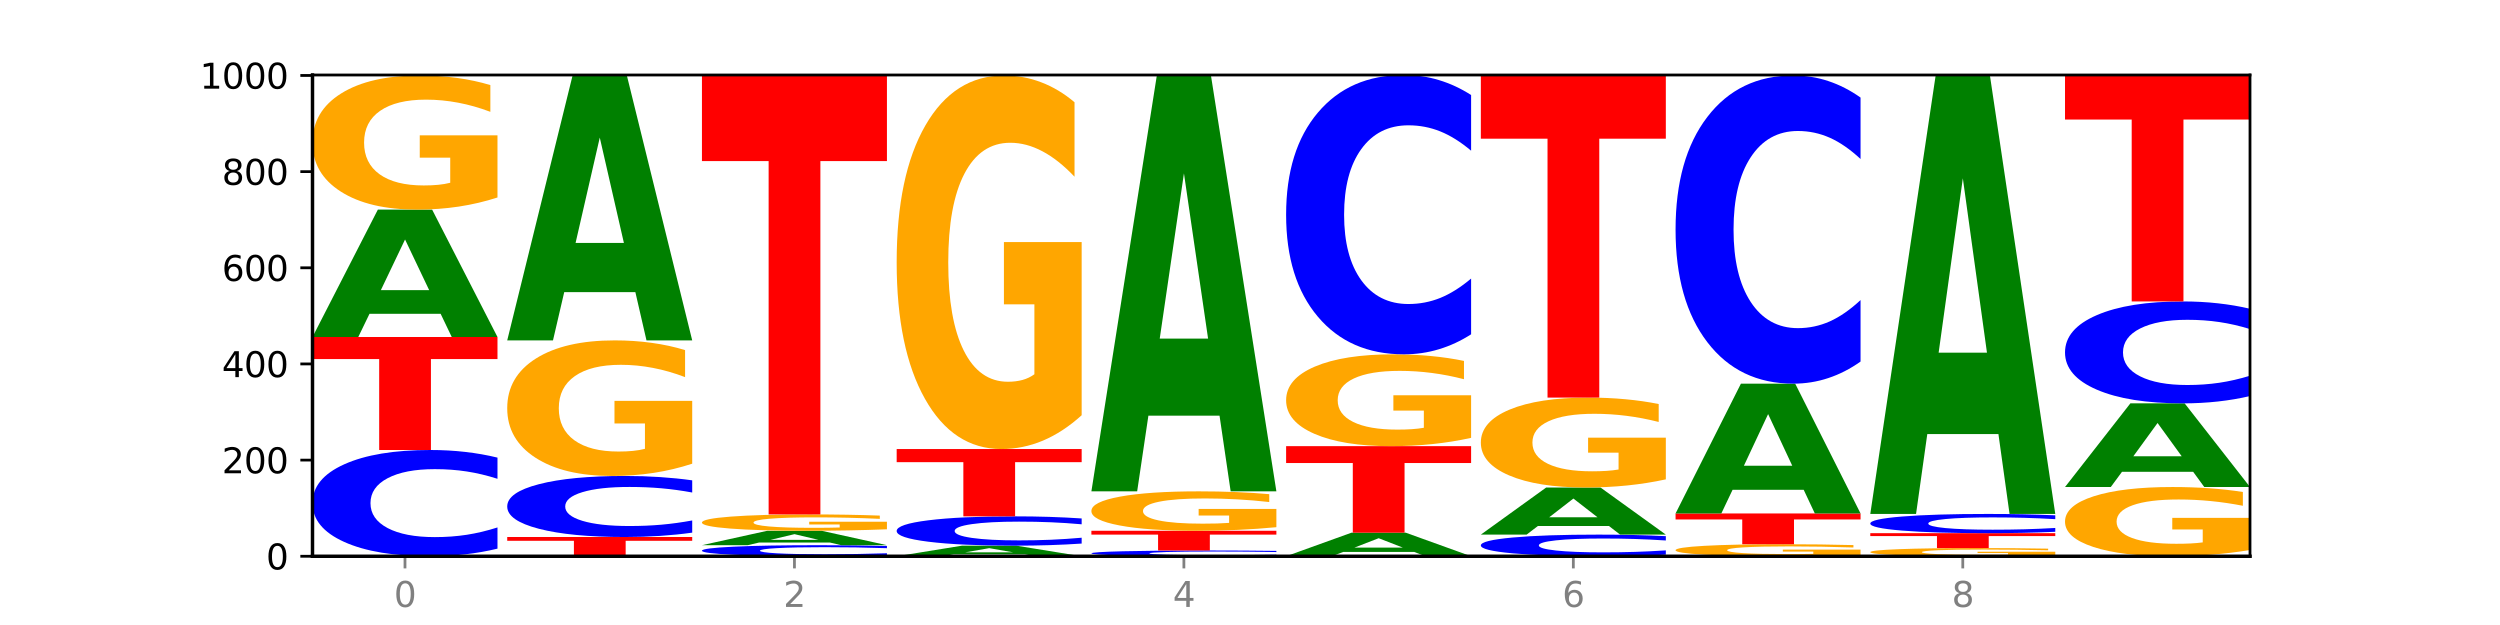 <?xml version="1.0" encoding="utf-8" standalone="no"?>
<!DOCTYPE svg PUBLIC "-//W3C//DTD SVG 1.1//EN"
  "http://www.w3.org/Graphics/SVG/1.1/DTD/svg11.dtd">
<svg xmlns:xlink="http://www.w3.org/1999/xlink" width="720pt" height="180pt" viewBox="0 0 720 180" xmlns="http://www.w3.org/2000/svg" version="1.1">
 <defs>
  <style type="text/css">*{stroke-linejoin: round; stroke-linecap: butt}</style>
 </defs>
 <g id="figure_1">
  <g id="patch_1">
   <path d="M 0 180 
L 720 180 
L 720 0 
L 0 0 
z
" style="fill: #ffffff"/>
  </g>
  <g id="axes_1">
   <g id="patch_2">
    <path d="M 90 160.2 
L 648 160.2 
L 648 21.6 
L 90 21.6 
z
" style="fill: #ffffff"/>
   </g>
   <g id="line2d_1">
    <path d="M 90 160.2 
L 648 160.2 
" clip-path="url(#p69cb4b0f30)" style="fill: none; stroke: #000000; stroke-width: 0.5; stroke-linecap: square"/>
   </g>
   <g id="patch_3">
    <path d="M 143.276 158.007 
Q 138.82 159.094 134.001 159.644 
Q 129.182 160.2 123.934 160.2 
Q 108.282 160.2 99.141 156.079 
Q 90 151.957 90 144.909 
Q 90 137.836 99.141 133.721 
Q 108.282 129.6 123.934 129.6 
Q 129.182 129.6 134.001 130.156 
Q 138.82 130.706 143.276 131.793 
L 143.276 137.893 
Q 138.78 136.452 134.417 135.782 
Q 130.055 135.112 125.236 135.112 
Q 116.591 135.112 111.638 137.722 
Q 106.698 140.327 106.698 144.909 
Q 106.698 149.473 111.638 152.084 
Q 116.591 154.688 125.236 154.688 
Q 130.055 154.688 134.417 154.018 
Q 138.78 153.342 143.276 151.901 
L 143.276 158.007 
z
" clip-path="url(#p69cb4b0f30)" style="fill: #0000ff"/>
   </g>
   <g id="patch_4">
    <path d="M 90 97.062 
L 143.276 97.062 
L 143.276 103.407 
L 124.109 103.407 
L 124.109 129.6 
L 109.204 129.6 
L 109.204 103.407 
L 90 103.407 
L 90 97.062 
z
" clip-path="url(#p69cb4b0f30)" style="fill: #ff0000"/>
   </g>
   <g id="patch_5">
    <path d="M 126.905 90.377 
L 106.415 90.377 
L 103.18 97.062 
L 90 97.062 
L 108.823 60.369 
L 124.454 60.369 
L 143.276 97.062 
L 130.107 97.062 
L 126.905 90.377 
z
M 109.683 83.567 
L 123.604 83.567 
L 116.655 68.972 
L 109.683 83.567 
z
" clip-path="url(#p69cb4b0f30)" style="fill: #008000"/>
   </g>
   <g id="patch_6">
    <path d="M 143.276 56.874 
Q 137.903 58.622 132.124 59.499 
Q 126.345 60.369 120.184 60.369 
Q 106.262 60.369 98.131 55.166 
Q 90 49.963 90 41.066 
Q 90 32.064 98.274 26.901 
Q 106.561 21.738 120.972 21.738 
Q 126.525 21.738 131.611 22.441 
Q 136.709 23.135 141.223 24.507 
L 141.223 32.208 
Q 136.566 30.445 131.957 29.575 
Q 127.348 28.697 122.716 28.697 
Q 114.143 28.697 109.498 31.905 
Q 104.853 35.105 104.853 41.066 
Q 104.853 46.971 109.331 50.195 
Q 113.808 53.411 122.047 53.411 
Q 124.292 53.411 126.214 53.227 
Q 128.136 53.036 129.665 52.637 
L 129.665 45.407 
L 120.889 45.407 
L 120.889 38.967 
L 143.276 38.967 
L 143.276 56.874 
z
" clip-path="url(#p69cb4b0f30)" style="fill: #ffa600"/>
   </g>
   <g id="patch_7">
    <path d="M 146.08 154.662 
L 199.357 154.662 
L 199.357 155.742 
L 180.19 155.742 
L 180.19 160.2 
L 165.285 160.2 
L 165.285 155.742 
L 146.08 155.742 
L 146.08 154.662 
z
" clip-path="url(#p69cb4b0f30)" style="fill: #ff0000"/>
   </g>
   <g id="patch_8">
    <path d="M 199.357 153.401 
Q 194.9 154.026 190.081 154.342 
Q 185.263 154.662 180.014 154.662 
Q 164.363 154.662 155.222 152.293 
Q 146.08 149.925 146.08 145.875 
Q 146.08 141.81 155.222 139.445 
Q 164.363 137.077 180.014 137.077 
Q 185.263 137.077 190.081 137.397 
Q 194.9 137.713 199.357 138.337 
L 199.357 141.843 
Q 194.86 141.014 190.498 140.629 
Q 186.135 140.244 181.316 140.244 
Q 172.672 140.244 167.718 141.745 
Q 162.779 143.241 162.779 145.875 
Q 162.779 148.497 167.718 149.997 
Q 172.672 151.494 181.316 151.494 
Q 186.135 151.494 190.498 151.109 
Q 194.86 150.72 199.357 149.892 
L 199.357 153.401 
z
" clip-path="url(#p69cb4b0f30)" style="fill: #0000ff"/>
   </g>
   <g id="patch_9">
    <path d="M 199.357 133.544 
Q 193.984 135.311 188.205 136.198 
Q 182.426 137.077 176.265 137.077 
Q 162.343 137.077 154.212 131.818 
Q 146.08 126.559 146.08 117.566 
Q 146.08 108.468 154.355 103.249 
Q 162.641 98.031 177.053 98.031 
Q 182.605 98.031 187.691 98.741 
Q 192.79 99.442 197.303 100.83 
L 197.303 108.613 
Q 192.646 106.83 188.038 105.951 
Q 183.429 105.064 178.796 105.064 
Q 170.223 105.064 165.578 108.306 
Q 160.934 111.541 160.934 117.566 
Q 160.934 123.535 165.411 126.793 
Q 169.889 130.044 178.127 130.044 
Q 180.372 130.044 182.294 129.858 
Q 184.217 129.665 185.745 129.261 
L 185.745 121.954 
L 176.969 121.954 
L 176.969 115.445 
L 199.357 115.445 
L 199.357 133.544 
z
" clip-path="url(#p69cb4b0f30)" style="fill: #ffa600"/>
   </g>
   <g id="patch_10">
    <path d="M 182.985 84.133 
L 162.496 84.133 
L 159.261 98.031 
L 146.08 98.031 
L 164.903 21.738 
L 180.534 21.738 
L 199.357 98.031 
L 186.187 98.031 
L 182.985 84.133 
z
M 165.764 69.973 
L 179.684 69.973 
L 172.735 39.626 
L 165.764 69.973 
z
" clip-path="url(#p69cb4b0f30)" style="fill: #008000"/>
   </g>
   <g id="patch_11">
    <path d="M 255.437 159.972 
Q 250.981 160.085 246.162 160.142 
Q 241.343 160.2 236.094 160.2 
Q 220.443 160.2 211.302 159.771 
Q 202.161 159.342 202.161 158.609 
Q 202.161 157.873 211.302 157.444 
Q 220.443 157.015 236.094 157.015 
Q 241.343 157.015 246.162 157.073 
Q 250.981 157.131 255.437 157.244 
L 255.437 157.878 
Q 250.94 157.728 246.578 157.659 
Q 242.215 157.589 237.397 157.589 
Q 228.752 157.589 223.799 157.861 
Q 218.859 158.132 218.859 158.609 
Q 218.859 159.084 223.799 159.355 
Q 228.752 159.626 237.397 159.626 
Q 242.215 159.626 246.578 159.557 
Q 250.94 159.486 255.437 159.336 
L 255.437 159.972 
z
" clip-path="url(#p69cb4b0f30)" style="fill: #0000ff"/>
   </g>
   <g id="patch_12">
    <path d="M 239.065 156.259 
L 218.576 156.259 
L 215.341 157.015 
L 202.161 157.015 
L 220.983 152.862 
L 236.615 152.862 
L 255.437 157.015 
L 242.268 157.015 
L 239.065 156.259 
z
M 221.844 155.488 
L 235.765 155.488 
L 228.815 153.835 
L 221.844 155.488 
z
" clip-path="url(#p69cb4b0f30)" style="fill: #008000"/>
   </g>
   <g id="patch_13">
    <path d="M 255.437 152.436 
Q 250.064 152.649 244.285 152.756 
Q 238.506 152.862 232.345 152.862 
Q 218.423 152.862 210.292 152.227 
Q 202.161 151.593 202.161 150.509 
Q 202.161 149.412 210.435 148.783 
Q 218.722 148.154 233.133 148.154 
Q 238.685 148.154 243.772 148.239 
Q 248.87 148.324 253.384 148.491 
L 253.384 149.43 
Q 248.727 149.215 244.118 149.109 
Q 239.509 149.002 234.876 149.002 
Q 226.304 149.002 221.659 149.393 
Q 217.014 149.783 217.014 150.509 
Q 217.014 151.229 221.492 151.622 
Q 225.969 152.014 234.208 152.014 
Q 236.453 152.014 238.375 151.991 
Q 240.297 151.968 241.826 151.919 
L 241.826 151.038 
L 233.05 151.038 
L 233.05 150.253 
L 255.437 150.253 
L 255.437 152.436 
z
" clip-path="url(#p69cb4b0f30)" style="fill: #ffa600"/>
   </g>
   <g id="patch_14">
    <path d="M 202.161 21.738 
L 255.437 21.738 
L 255.437 46.393 
L 236.27 46.393 
L 236.27 148.154 
L 221.365 148.154 
L 221.365 46.393 
L 202.161 46.393 
L 202.161 21.738 
z
" clip-path="url(#p69cb4b0f30)" style="fill: #ff0000"/>
   </g>
   <g id="patch_15">
    <path d="M 295.146 159.645 
L 274.657 159.645 
L 271.421 160.2 
L 258.241 160.2 
L 277.064 157.154 
L 292.695 157.154 
L 311.518 160.2 
L 298.348 160.2 
L 295.146 159.645 
z
M 277.924 159.08 
L 291.845 159.08 
L 284.896 157.868 
L 277.924 159.08 
z
" clip-path="url(#p69cb4b0f30)" style="fill: #008000"/>
   </g>
   <g id="patch_16">
    <path d="M 311.518 156.548 
Q 307.061 156.849 302.242 157 
Q 297.423 157.154 292.175 157.154 
Q 276.524 157.154 267.382 156.016 
Q 258.241 154.879 258.241 152.933 
Q 258.241 150.981 267.382 149.845 
Q 276.524 148.708 292.175 148.708 
Q 297.423 148.708 302.242 148.861 
Q 307.061 149.013 311.518 149.313 
L 311.518 150.997 
Q 307.021 150.599 302.658 150.414 
Q 298.296 150.229 293.477 150.229 
Q 284.832 150.229 279.879 150.95 
Q 274.94 151.668 274.94 152.933 
Q 274.94 154.193 279.879 154.914 
Q 284.832 155.632 293.477 155.632 
Q 298.296 155.632 302.658 155.448 
Q 307.021 155.261 311.518 154.863 
L 311.518 156.548 
z
" clip-path="url(#p69cb4b0f30)" style="fill: #0000ff"/>
   </g>
   <g id="patch_17">
    <path d="M 258.241 129.323 
L 311.518 129.323 
L 311.518 133.104 
L 292.35 133.104 
L 292.35 148.708 
L 277.445 148.708 
L 277.445 133.104 
L 258.241 133.104 
L 258.241 129.323 
z
" clip-path="url(#p69cb4b0f30)" style="fill: #ff0000"/>
   </g>
   <g id="patch_18">
    <path d="M 311.518 119.589 
Q 306.145 124.456 300.366 126.901 
Q 294.587 129.323 288.426 129.323 
Q 274.504 129.323 266.372 114.833 
Q 258.241 100.343 258.241 75.564 
Q 258.241 50.496 266.516 36.117 
Q 274.802 21.738 289.214 21.738 
Q 294.766 21.738 299.852 23.694 
Q 304.951 25.628 309.464 29.45 
L 309.464 50.896 
Q 304.807 45.984 300.198 43.562 
Q 295.59 41.117 290.957 41.117 
Q 282.384 41.117 277.739 50.051 
Q 273.095 58.963 273.095 75.564 
Q 273.095 92.01 277.572 100.988 
Q 282.05 109.944 290.288 109.944 
Q 292.533 109.944 294.455 109.433 
Q 296.378 108.9 297.906 107.788 
L 297.906 87.654 
L 289.13 87.654 
L 289.13 69.719 
L 311.518 69.719 
L 311.518 119.589 
z
" clip-path="url(#p69cb4b0f30)" style="fill: #ffa600"/>
   </g>
   <g id="patch_19">
    <path d="M 367.598 160.081 
Q 363.142 160.14 358.323 160.17 
Q 353.504 160.2 348.255 160.2 
Q 332.604 160.2 323.463 159.976 
Q 314.322 159.752 314.322 159.37 
Q 314.322 158.986 323.463 158.762 
Q 332.604 158.538 348.255 158.538 
Q 353.504 158.538 358.323 158.569 
Q 363.142 158.599 367.598 158.658 
L 367.598 158.989 
Q 363.101 158.911 358.739 158.874 
Q 354.376 158.838 349.557 158.838 
Q 340.913 158.838 335.96 158.98 
Q 331.02 159.121 331.02 159.37 
Q 331.02 159.618 335.96 159.759 
Q 340.913 159.901 349.557 159.901 
Q 354.376 159.901 358.739 159.864 
Q 363.101 159.828 367.598 159.749 
L 367.598 160.081 
z
" clip-path="url(#p69cb4b0f30)" style="fill: #0000ff"/>
   </g>
   <g id="patch_20">
    <path d="M 314.322 152.862 
L 367.598 152.862 
L 367.598 153.969 
L 348.431 153.969 
L 348.431 158.538 
L 333.526 158.538 
L 333.526 153.969 
L 314.322 153.969 
L 314.322 152.862 
z
" clip-path="url(#p69cb4b0f30)" style="fill: #ff0000"/>
   </g>
   <g id="patch_21">
    <path d="M 367.598 151.834 
Q 362.225 152.348 356.446 152.606 
Q 350.667 152.862 344.506 152.862 
Q 330.584 152.862 322.453 151.332 
Q 314.322 149.803 314.322 147.188 
Q 314.322 144.543 322.596 143.025 
Q 330.882 141.508 345.294 141.508 
Q 350.846 141.508 355.933 141.714 
Q 361.031 141.918 365.544 142.322 
L 365.544 144.585 
Q 360.888 144.066 356.279 143.811 
Q 351.67 143.553 347.037 143.553 
Q 338.464 143.553 333.82 144.496 
Q 329.175 145.436 329.175 147.188 
Q 329.175 148.924 333.653 149.871 
Q 338.13 150.816 346.369 150.816 
Q 348.613 150.816 350.536 150.762 
Q 352.458 150.706 353.986 150.589 
L 353.986 148.464 
L 345.21 148.464 
L 345.21 146.571 
L 367.598 146.571 
L 367.598 151.834 
z
" clip-path="url(#p69cb4b0f30)" style="fill: #ffa600"/>
   </g>
   <g id="patch_22">
    <path d="M 351.226 119.715 
L 330.737 119.715 
L 327.502 141.508 
L 314.322 141.508 
L 333.144 21.877 
L 348.775 21.877 
L 367.598 141.508 
L 354.429 141.508 
L 351.226 119.715 
z
M 334.005 97.511 
L 347.926 97.511 
L 340.976 49.926 
L 334.005 97.511 
z
" clip-path="url(#p69cb4b0f30)" style="fill: #008000"/>
   </g>
   <g id="patch_23">
    <path d="M 407.307 158.964 
L 386.817 158.964 
L 383.582 160.2 
L 370.402 160.2 
L 389.225 153.415 
L 404.856 153.415 
L 423.678 160.2 
L 410.509 160.2 
L 407.307 158.964 
z
M 390.085 157.705 
L 404.006 157.705 
L 397.057 155.006 
L 390.085 157.705 
z
" clip-path="url(#p69cb4b0f30)" style="fill: #008000"/>
   </g>
   <g id="patch_24">
    <path d="M 370.402 128.492 
L 423.678 128.492 
L 423.678 133.353 
L 404.511 133.353 
L 404.511 153.415 
L 389.606 153.415 
L 389.606 133.353 
L 370.402 133.353 
L 370.402 128.492 
z
" clip-path="url(#p69cb4b0f30)" style="fill: #ff0000"/>
   </g>
   <g id="patch_25">
    <path d="M 423.678 126.1 
Q 418.305 127.296 412.526 127.897 
Q 406.747 128.492 400.586 128.492 
Q 386.664 128.492 378.533 124.93 
Q 370.402 121.369 370.402 115.277 
Q 370.402 109.115 378.676 105.581 
Q 386.963 102.046 401.374 102.046 
Q 406.927 102.046 412.013 102.527 
Q 417.111 103.002 421.625 103.942 
L 421.625 109.214 
Q 416.968 108.006 412.359 107.411 
Q 407.75 106.81 403.118 106.81 
Q 394.545 106.81 389.9 109.006 
Q 385.255 111.197 385.255 115.277 
Q 385.255 119.32 389.733 121.527 
Q 394.21 123.729 402.449 123.729 
Q 404.694 123.729 406.616 123.603 
Q 408.538 123.472 410.067 123.199 
L 410.067 118.249 
L 401.291 118.249 
L 401.291 113.841 
L 423.678 113.841 
L 423.678 126.1 
z
" clip-path="url(#p69cb4b0f30)" style="fill: #ffa600"/>
   </g>
   <g id="patch_26">
    <path d="M 423.678 96.28 
Q 419.222 99.138 414.403 100.584 
Q 409.584 102.046 404.336 102.046 
Q 388.684 102.046 379.543 91.211 
Q 370.402 80.377 370.402 61.848 
Q 370.402 43.253 379.543 32.435 
Q 388.684 21.6 404.336 21.6 
Q 409.584 21.6 414.403 23.062 
Q 419.222 24.508 423.678 27.366 
L 423.678 43.402 
Q 419.182 39.614 414.819 37.852 
Q 410.457 36.091 405.638 36.091 
Q 396.993 36.091 392.04 42.954 
Q 387.1 49.8 387.1 61.848 
Q 387.1 73.846 392.04 80.709 
Q 396.993 87.556 405.638 87.556 
Q 410.457 87.556 414.819 85.794 
Q 419.182 84.016 423.678 80.227 
L 423.678 96.28 
z
" clip-path="url(#p69cb4b0f30)" style="fill: #0000ff"/>
   </g>
   <g id="patch_27">
    <path d="M 479.759 159.753 
Q 475.302 159.975 470.483 160.087 
Q 465.665 160.2 460.416 160.2 
Q 444.765 160.2 435.624 159.361 
Q 426.482 158.522 426.482 157.087 
Q 426.482 155.646 435.624 154.808 
Q 444.765 153.969 460.416 153.969 
Q 465.665 153.969 470.483 154.082 
Q 475.302 154.194 479.759 154.416 
L 479.759 155.658 
Q 475.262 155.364 470.9 155.228 
Q 466.537 155.092 461.718 155.092 
Q 453.074 155.092 448.12 155.623 
Q 443.181 156.153 443.181 157.087 
Q 443.181 158.016 448.12 158.547 
Q 453.074 159.078 461.718 159.078 
Q 466.537 159.078 470.9 158.941 
Q 475.262 158.804 479.759 158.51 
L 479.759 159.753 
z
" clip-path="url(#p69cb4b0f30)" style="fill: #0000ff"/>
   </g>
   <g id="patch_28">
    <path d="M 463.387 151.497 
L 442.898 151.497 
L 439.663 153.969 
L 426.482 153.969 
L 445.305 140.4 
L 460.936 140.4 
L 479.759 153.969 
L 466.589 153.969 
L 463.387 151.497 
z
M 446.166 148.979 
L 460.087 148.979 
L 453.137 143.581 
L 446.166 148.979 
z
" clip-path="url(#p69cb4b0f30)" style="fill: #008000"/>
   </g>
   <g id="patch_29">
    <path d="M 479.759 138.057 
Q 474.386 139.229 468.607 139.817 
Q 462.828 140.4 456.667 140.4 
Q 442.745 140.4 434.614 136.913 
Q 426.482 133.425 426.482 127.462 
Q 426.482 121.429 434.757 117.968 
Q 443.043 114.508 457.455 114.508 
Q 463.007 114.508 468.093 114.978 
Q 473.192 115.444 477.705 116.364 
L 477.705 121.525 
Q 473.049 120.343 468.44 119.76 
Q 463.831 119.172 459.198 119.172 
Q 450.625 119.172 445.98 121.322 
Q 441.336 123.467 441.336 127.462 
Q 441.336 131.42 445.813 133.581 
Q 450.291 135.736 458.529 135.736 
Q 460.774 135.736 462.697 135.613 
Q 464.619 135.485 466.147 135.217 
L 466.147 130.371 
L 457.371 130.371 
L 457.371 126.055 
L 479.759 126.055 
L 479.759 138.057 
z
" clip-path="url(#p69cb4b0f30)" style="fill: #ffa600"/>
   </g>
   <g id="patch_30">
    <path d="M 426.482 21.877 
L 479.759 21.877 
L 479.759 39.943 
L 460.592 39.943 
L 460.592 114.508 
L 445.687 114.508 
L 445.687 39.943 
L 426.482 39.943 
L 426.482 21.877 
z
" clip-path="url(#p69cb4b0f30)" style="fill: #ff0000"/>
   </g>
   <g id="patch_31">
    <path d="M 535.839 159.887 
Q 530.466 160.043 524.687 160.122 
Q 518.908 160.2 512.747 160.2 
Q 498.825 160.2 490.694 159.734 
Q 482.563 159.268 482.563 158.47 
Q 482.563 157.664 490.837 157.201 
Q 499.124 156.738 513.535 156.738 
Q 519.087 156.738 524.174 156.801 
Q 529.272 156.864 533.786 156.987 
L 533.786 157.677 
Q 529.129 157.519 524.52 157.441 
Q 519.911 157.362 515.278 157.362 
Q 506.706 157.362 502.061 157.649 
Q 497.416 157.936 497.416 158.47 
Q 497.416 158.999 501.894 159.288 
Q 506.371 159.576 514.61 159.576 
Q 516.855 159.576 518.777 159.56 
Q 520.699 159.543 522.228 159.507 
L 522.228 158.859 
L 513.452 158.859 
L 513.452 158.282 
L 535.839 158.282 
L 535.839 159.887 
z
" clip-path="url(#p69cb4b0f30)" style="fill: #ffa600"/>
   </g>
   <g id="patch_32">
    <path d="M 482.563 147.877 
L 535.839 147.877 
L 535.839 149.605 
L 516.672 149.605 
L 516.672 156.738 
L 501.767 156.738 
L 501.767 149.605 
L 482.563 149.605 
L 482.563 147.877 
z
" clip-path="url(#p69cb4b0f30)" style="fill: #ff0000"/>
   </g>
   <g id="patch_33">
    <path d="M 519.467 141.067 
L 498.978 141.067 
L 495.743 147.877 
L 482.563 147.877 
L 501.385 110.492 
L 517.017 110.492 
L 535.839 147.877 
L 522.67 147.877 
L 519.467 141.067 
z
M 502.246 134.128 
L 516.167 134.128 
L 509.217 119.258 
L 502.246 134.128 
z
" clip-path="url(#p69cb4b0f30)" style="fill: #008000"/>
   </g>
   <g id="patch_34">
    <path d="M 535.839 104.13 
Q 531.383 107.284 526.564 108.879 
Q 521.745 110.492 516.496 110.492 
Q 500.845 110.492 491.704 98.539 
Q 482.563 86.585 482.563 66.143 
Q 482.563 45.627 491.704 33.692 
Q 500.845 21.738 516.496 21.738 
Q 521.745 21.738 526.564 23.352 
Q 531.383 24.947 535.839 28.1 
L 535.839 45.792 
Q 531.342 41.612 526.98 39.669 
Q 522.617 37.726 517.799 37.726 
Q 509.154 37.726 504.201 45.297 
Q 499.261 52.851 499.261 66.143 
Q 499.261 79.38 504.201 86.952 
Q 509.154 94.505 517.799 94.505 
Q 522.617 94.505 526.98 92.562 
Q 531.342 90.6 535.839 86.42 
L 535.839 104.13 
z
" clip-path="url(#p69cb4b0f30)" style="fill: #0000ff"/>
   </g>
   <g id="patch_35">
    <path d="M 591.92 159.987 
Q 586.547 160.094 580.768 160.147 
Q 574.989 160.2 568.828 160.2 
Q 554.906 160.2 546.774 159.883 
Q 538.643 159.566 538.643 159.024 
Q 538.643 158.475 546.918 158.161 
Q 555.204 157.846 569.616 157.846 
Q 575.168 157.846 580.254 157.889 
Q 585.353 157.931 589.866 158.015 
L 589.866 158.484 
Q 585.209 158.377 580.6 158.324 
Q 575.992 158.27 571.359 158.27 
Q 562.786 158.27 558.141 158.466 
Q 553.497 158.661 553.497 159.024 
Q 553.497 159.384 557.974 159.58 
Q 562.452 159.776 570.69 159.776 
Q 572.935 159.776 574.857 159.765 
Q 576.78 159.753 578.308 159.729 
L 578.308 159.288 
L 569.532 159.288 
L 569.532 158.896 
L 591.92 158.896 
L 591.92 159.987 
z
" clip-path="url(#p69cb4b0f30)" style="fill: #ffa600"/>
   </g>
   <g id="patch_36">
    <path d="M 538.643 153.554 
L 591.92 153.554 
L 591.92 154.391 
L 572.752 154.391 
L 572.752 157.846 
L 557.847 157.846 
L 557.847 154.391 
L 538.643 154.391 
L 538.643 153.554 
z
" clip-path="url(#p69cb4b0f30)" style="fill: #ff0000"/>
   </g>
   <g id="patch_37">
    <path d="M 591.92 153.157 
Q 587.463 153.354 582.644 153.453 
Q 577.825 153.554 572.577 153.554 
Q 556.926 153.554 547.784 152.808 
Q 538.643 152.062 538.643 150.786 
Q 538.643 149.506 547.784 148.761 
Q 556.926 148.015 572.577 148.015 
Q 577.825 148.015 582.644 148.116 
Q 587.463 148.216 591.92 148.412 
L 591.92 149.516 
Q 587.423 149.256 583.06 149.134 
Q 578.698 149.013 573.879 149.013 
Q 565.234 149.013 560.281 149.486 
Q 555.342 149.957 555.342 150.786 
Q 555.342 151.612 560.281 152.085 
Q 565.234 152.556 573.879 152.556 
Q 578.698 152.556 583.06 152.435 
Q 587.423 152.313 591.92 152.052 
L 591.92 153.157 
z
" clip-path="url(#p69cb4b0f30)" style="fill: #0000ff"/>
   </g>
   <g id="patch_38">
    <path d="M 575.548 125.012 
L 555.059 125.012 
L 551.823 148.015 
L 538.643 148.015 
L 557.466 21.738 
L 573.097 21.738 
L 591.92 148.015 
L 578.75 148.015 
L 575.548 125.012 
z
M 558.326 101.575 
L 572.247 101.575 
L 565.298 51.346 
L 558.326 101.575 
z
" clip-path="url(#p69cb4b0f30)" style="fill: #008000"/>
   </g>
   <g id="patch_39">
    <path d="M 648 158.396 
Q 642.627 159.298 636.848 159.751 
Q 631.069 160.2 624.908 160.2 
Q 610.986 160.2 602.855 157.515 
Q 594.724 154.829 594.724 150.237 
Q 594.724 145.591 602.998 142.926 
Q 611.284 140.262 625.696 140.262 
Q 631.248 140.262 636.335 140.624 
Q 641.433 140.982 645.946 141.691 
L 645.946 145.665 
Q 641.29 144.755 636.681 144.306 
Q 632.072 143.853 627.439 143.853 
Q 618.866 143.853 614.222 145.509 
Q 609.577 147.16 609.577 150.237 
Q 609.577 153.285 614.055 154.949 
Q 618.532 156.609 626.771 156.609 
Q 629.015 156.609 630.938 156.514 
Q 632.86 156.415 634.388 156.209 
L 634.388 152.478 
L 625.612 152.478 
L 625.612 149.154 
L 648 149.154 
L 648 158.396 
z
" clip-path="url(#p69cb4b0f30)" style="fill: #ffa600"/>
   </g>
   <g id="patch_40">
    <path d="M 631.628 135.873 
L 611.139 135.873 
L 607.904 140.262 
L 594.724 140.262 
L 613.546 116.169 
L 629.177 116.169 
L 648 140.262 
L 634.831 140.262 
L 631.628 135.873 
z
M 614.407 131.401 
L 628.328 131.401 
L 621.378 121.818 
L 614.407 131.401 
z
" clip-path="url(#p69cb4b0f30)" style="fill: #008000"/>
   </g>
   <g id="patch_41">
    <path d="M 648 114.065 
Q 643.544 115.108 638.725 115.636 
Q 633.906 116.169 628.657 116.169 
Q 613.006 116.169 603.865 112.216 
Q 594.724 108.262 594.724 101.501 
Q 594.724 94.716 603.865 90.769 
Q 613.006 86.815 628.657 86.815 
Q 633.906 86.815 638.725 87.349 
Q 643.544 87.877 648 88.919 
L 648 94.771 
Q 643.503 93.388 639.141 92.746 
Q 634.778 92.103 629.959 92.103 
Q 621.315 92.103 616.362 94.607 
Q 611.422 97.105 611.422 101.501 
Q 611.422 105.879 616.362 108.384 
Q 621.315 110.882 629.959 110.882 
Q 634.778 110.882 639.141 110.239 
Q 643.503 109.59 648 108.208 
L 648 114.065 
z
" clip-path="url(#p69cb4b0f30)" style="fill: #0000ff"/>
   </g>
   <g id="patch_42">
    <path d="M 594.724 21.738 
L 648 21.738 
L 648 34.43 
L 628.833 34.43 
L 628.833 86.815 
L 613.928 86.815 
L 613.928 34.43 
L 594.724 34.43 
L 594.724 21.738 
z
" clip-path="url(#p69cb4b0f30)" style="fill: #ff0000"/>
   </g>
   <g id="matplotlib.axis_1">
    <g id="xtick_1">
     <g id="line2d_2">
      <defs>
       <path id="m2c2010b20b" d="M 0 0 
L 0 3.5 
" style="stroke: #808080; stroke-width: 0.8"/>
      </defs>
      <g>
       <use xlink:href="#m2c2010b20b" x="116.638" y="160.2" style="fill: #808080; stroke: #808080; stroke-width: 0.8"/>
      </g>
     </g>
     <g id="text_1">
      <!-- 0 -->
      <g style="fill: #808080" transform="translate(113.457 174.798) scale(0.1 -0.1)">
       <defs>
        <path id="DejaVuSans-30" d="M 2034 4250 
Q 1547 4250 1301 3770 
Q 1056 3291 1056 2328 
Q 1056 1369 1301 889 
Q 1547 409 2034 409 
Q 2525 409 2770 889 
Q 3016 1369 3016 2328 
Q 3016 3291 2770 3770 
Q 2525 4250 2034 4250 
z
M 2034 4750 
Q 2819 4750 3233 4129 
Q 3647 3509 3647 2328 
Q 3647 1150 3233 529 
Q 2819 -91 2034 -91 
Q 1250 -91 836 529 
Q 422 1150 422 2328 
Q 422 3509 836 4129 
Q 1250 4750 2034 4750 
z
" transform="scale(0.016)"/>
       </defs>
       <use xlink:href="#DejaVuSans-30"/>
      </g>
     </g>
    </g>
    <g id="xtick_2">
     <g id="line2d_3">
      <g>
       <use xlink:href="#m2c2010b20b" x="228.799" y="160.2" style="fill: #808080; stroke: #808080; stroke-width: 0.8"/>
      </g>
     </g>
     <g id="text_2">
      <!-- 2 -->
      <g style="fill: #808080" transform="translate(225.618 174.798) scale(0.1 -0.1)">
       <defs>
        <path id="DejaVuSans-32" d="M 1228 531 
L 3431 531 
L 3431 0 
L 469 0 
L 469 531 
Q 828 903 1448 1529 
Q 2069 2156 2228 2338 
Q 2531 2678 2651 2914 
Q 2772 3150 2772 3378 
Q 2772 3750 2511 3984 
Q 2250 4219 1831 4219 
Q 1534 4219 1204 4116 
Q 875 4013 500 3803 
L 500 4441 
Q 881 4594 1212 4672 
Q 1544 4750 1819 4750 
Q 2544 4750 2975 4387 
Q 3406 4025 3406 3419 
Q 3406 3131 3298 2873 
Q 3191 2616 2906 2266 
Q 2828 2175 2409 1742 
Q 1991 1309 1228 531 
z
" transform="scale(0.016)"/>
       </defs>
       <use xlink:href="#DejaVuSans-32"/>
      </g>
     </g>
    </g>
    <g id="xtick_3">
     <g id="line2d_4">
      <g>
       <use xlink:href="#m2c2010b20b" x="340.96" y="160.2" style="fill: #808080; stroke: #808080; stroke-width: 0.8"/>
      </g>
     </g>
     <g id="text_3">
      <!-- 4 -->
      <g style="fill: #808080" transform="translate(337.779 174.798) scale(0.1 -0.1)">
       <defs>
        <path id="DejaVuSans-34" d="M 2419 4116 
L 825 1625 
L 2419 1625 
L 2419 4116 
z
M 2253 4666 
L 3047 4666 
L 3047 1625 
L 3713 1625 
L 3713 1100 
L 3047 1100 
L 3047 0 
L 2419 0 
L 2419 1100 
L 313 1100 
L 313 1709 
L 2253 4666 
z
" transform="scale(0.016)"/>
       </defs>
       <use xlink:href="#DejaVuSans-34"/>
      </g>
     </g>
    </g>
    <g id="xtick_4">
     <g id="line2d_5">
      <g>
       <use xlink:href="#m2c2010b20b" x="453.121" y="160.2" style="fill: #808080; stroke: #808080; stroke-width: 0.8"/>
      </g>
     </g>
     <g id="text_4">
      <!-- 6 -->
      <g style="fill: #808080" transform="translate(449.939 174.798) scale(0.1 -0.1)">
       <defs>
        <path id="DejaVuSans-36" d="M 2113 2584 
Q 1688 2584 1439 2293 
Q 1191 2003 1191 1497 
Q 1191 994 1439 701 
Q 1688 409 2113 409 
Q 2538 409 2786 701 
Q 3034 994 3034 1497 
Q 3034 2003 2786 2293 
Q 2538 2584 2113 2584 
z
M 3366 4563 
L 3366 3988 
Q 3128 4100 2886 4159 
Q 2644 4219 2406 4219 
Q 1781 4219 1451 3797 
Q 1122 3375 1075 2522 
Q 1259 2794 1537 2939 
Q 1816 3084 2150 3084 
Q 2853 3084 3261 2657 
Q 3669 2231 3669 1497 
Q 3669 778 3244 343 
Q 2819 -91 2113 -91 
Q 1303 -91 875 529 
Q 447 1150 447 2328 
Q 447 3434 972 4092 
Q 1497 4750 2381 4750 
Q 2619 4750 2861 4703 
Q 3103 4656 3366 4563 
z
" transform="scale(0.016)"/>
       </defs>
       <use xlink:href="#DejaVuSans-36"/>
      </g>
     </g>
    </g>
    <g id="xtick_5">
     <g id="line2d_6">
      <g>
       <use xlink:href="#m2c2010b20b" x="565.281" y="160.2" style="fill: #808080; stroke: #808080; stroke-width: 0.8"/>
      </g>
     </g>
     <g id="text_5">
      <!-- 8 -->
      <g style="fill: #808080" transform="translate(562.1 174.798) scale(0.1 -0.1)">
       <defs>
        <path id="DejaVuSans-38" d="M 2034 2216 
Q 1584 2216 1326 1975 
Q 1069 1734 1069 1313 
Q 1069 891 1326 650 
Q 1584 409 2034 409 
Q 2484 409 2743 651 
Q 3003 894 3003 1313 
Q 3003 1734 2745 1975 
Q 2488 2216 2034 2216 
z
M 1403 2484 
Q 997 2584 770 2862 
Q 544 3141 544 3541 
Q 544 4100 942 4425 
Q 1341 4750 2034 4750 
Q 2731 4750 3128 4425 
Q 3525 4100 3525 3541 
Q 3525 3141 3298 2862 
Q 3072 2584 2669 2484 
Q 3125 2378 3379 2068 
Q 3634 1759 3634 1313 
Q 3634 634 3220 271 
Q 2806 -91 2034 -91 
Q 1263 -91 848 271 
Q 434 634 434 1313 
Q 434 1759 690 2068 
Q 947 2378 1403 2484 
z
M 1172 3481 
Q 1172 3119 1398 2916 
Q 1625 2713 2034 2713 
Q 2441 2713 2670 2916 
Q 2900 3119 2900 3481 
Q 2900 3844 2670 4047 
Q 2441 4250 2034 4250 
Q 1625 4250 1398 4047 
Q 1172 3844 1172 3481 
z
" transform="scale(0.016)"/>
       </defs>
       <use xlink:href="#DejaVuSans-38"/>
      </g>
     </g>
    </g>
   </g>
   <g id="matplotlib.axis_2">
    <g id="ytick_1">
     <g id="line2d_7">
      <defs>
       <path id="m96a7facac8" d="M 0 0 
L -3.5 0 
" style="stroke: #000000; stroke-width: 0.8"/>
      </defs>
      <g>
       <use xlink:href="#m96a7facac8" x="90" y="160.2" style="stroke: #000000; stroke-width: 0.8"/>
      </g>
     </g>
     <g id="text_6">
      <!-- 0 -->
      <g transform="translate(76.638 163.999) scale(0.1 -0.1)">
       <use xlink:href="#DejaVuSans-30"/>
      </g>
     </g>
    </g>
    <g id="ytick_2">
     <g id="line2d_8">
      <g>
       <use xlink:href="#m96a7facac8" x="90" y="132.508" style="stroke: #000000; stroke-width: 0.8"/>
      </g>
     </g>
     <g id="text_7">
      <!-- 200 -->
      <g transform="translate(63.913 136.307) scale(0.1 -0.1)">
       <use xlink:href="#DejaVuSans-32"/>
       <use xlink:href="#DejaVuSans-30" x="63.623"/>
       <use xlink:href="#DejaVuSans-30" x="127.246"/>
      </g>
     </g>
    </g>
    <g id="ytick_3">
     <g id="line2d_9">
      <g>
       <use xlink:href="#m96a7facac8" x="90" y="104.815" style="stroke: #000000; stroke-width: 0.8"/>
      </g>
     </g>
     <g id="text_8">
      <!-- 400 -->
      <g transform="translate(63.913 108.615) scale(0.1 -0.1)">
       <use xlink:href="#DejaVuSans-34"/>
       <use xlink:href="#DejaVuSans-30" x="63.623"/>
       <use xlink:href="#DejaVuSans-30" x="127.246"/>
      </g>
     </g>
    </g>
    <g id="ytick_4">
     <g id="line2d_10">
      <g>
       <use xlink:href="#m96a7facac8" x="90" y="77.123" style="stroke: #000000; stroke-width: 0.8"/>
      </g>
     </g>
     <g id="text_9">
      <!-- 600 -->
      <g transform="translate(63.913 80.922) scale(0.1 -0.1)">
       <use xlink:href="#DejaVuSans-36"/>
       <use xlink:href="#DejaVuSans-30" x="63.623"/>
       <use xlink:href="#DejaVuSans-30" x="127.246"/>
      </g>
     </g>
    </g>
    <g id="ytick_5">
     <g id="line2d_11">
      <g>
       <use xlink:href="#m96a7facac8" x="90" y="49.431" style="stroke: #000000; stroke-width: 0.8"/>
      </g>
     </g>
     <g id="text_10">
      <!-- 800 -->
      <g transform="translate(63.913 53.23) scale(0.1 -0.1)">
       <use xlink:href="#DejaVuSans-38"/>
       <use xlink:href="#DejaVuSans-30" x="63.623"/>
       <use xlink:href="#DejaVuSans-30" x="127.246"/>
      </g>
     </g>
    </g>
    <g id="ytick_6">
     <g id="line2d_12">
      <g>
       <use xlink:href="#m96a7facac8" x="90" y="21.738" style="stroke: #000000; stroke-width: 0.8"/>
      </g>
     </g>
     <g id="text_11">
      <!-- 1000 -->
      <g transform="translate(57.55 25.538) scale(0.1 -0.1)">
       <defs>
        <path id="DejaVuSans-31" d="M 794 531 
L 1825 531 
L 1825 4091 
L 703 3866 
L 703 4441 
L 1819 4666 
L 2450 4666 
L 2450 531 
L 3481 531 
L 3481 0 
L 794 0 
L 794 531 
z
" transform="scale(0.016)"/>
       </defs>
       <use xlink:href="#DejaVuSans-31"/>
       <use xlink:href="#DejaVuSans-30" x="63.623"/>
       <use xlink:href="#DejaVuSans-30" x="127.246"/>
       <use xlink:href="#DejaVuSans-30" x="190.869"/>
      </g>
     </g>
    </g>
   </g>
   <g id="patch_43">
    <path d="M 90 160.2 
L 90 21.6 
" style="fill: none; stroke: #000000; stroke-linejoin: miter; stroke-linecap: square"/>
   </g>
   <g id="patch_44">
    <path d="M 648 160.2 
L 648 21.6 
" style="fill: none; stroke: #000000; stroke-width: 0.8; stroke-linejoin: miter; stroke-linecap: square"/>
   </g>
   <g id="patch_45">
    <path d="M 90 160.2 
L 648 160.2 
" style="fill: none; stroke: #000000; stroke-linejoin: miter; stroke-linecap: square"/>
   </g>
   <g id="patch_46">
    <path d="M 90 21.6 
L 648 21.6 
" style="fill: none; stroke: #000000; stroke-width: 0.8; stroke-linejoin: miter; stroke-linecap: square"/>
   </g>
  </g>
 </g>
 <defs>
  <clipPath id="p69cb4b0f30">
   <rect x="90" y="21.6" width="558" height="138.6"/>
  </clipPath>
 </defs>
</svg>
